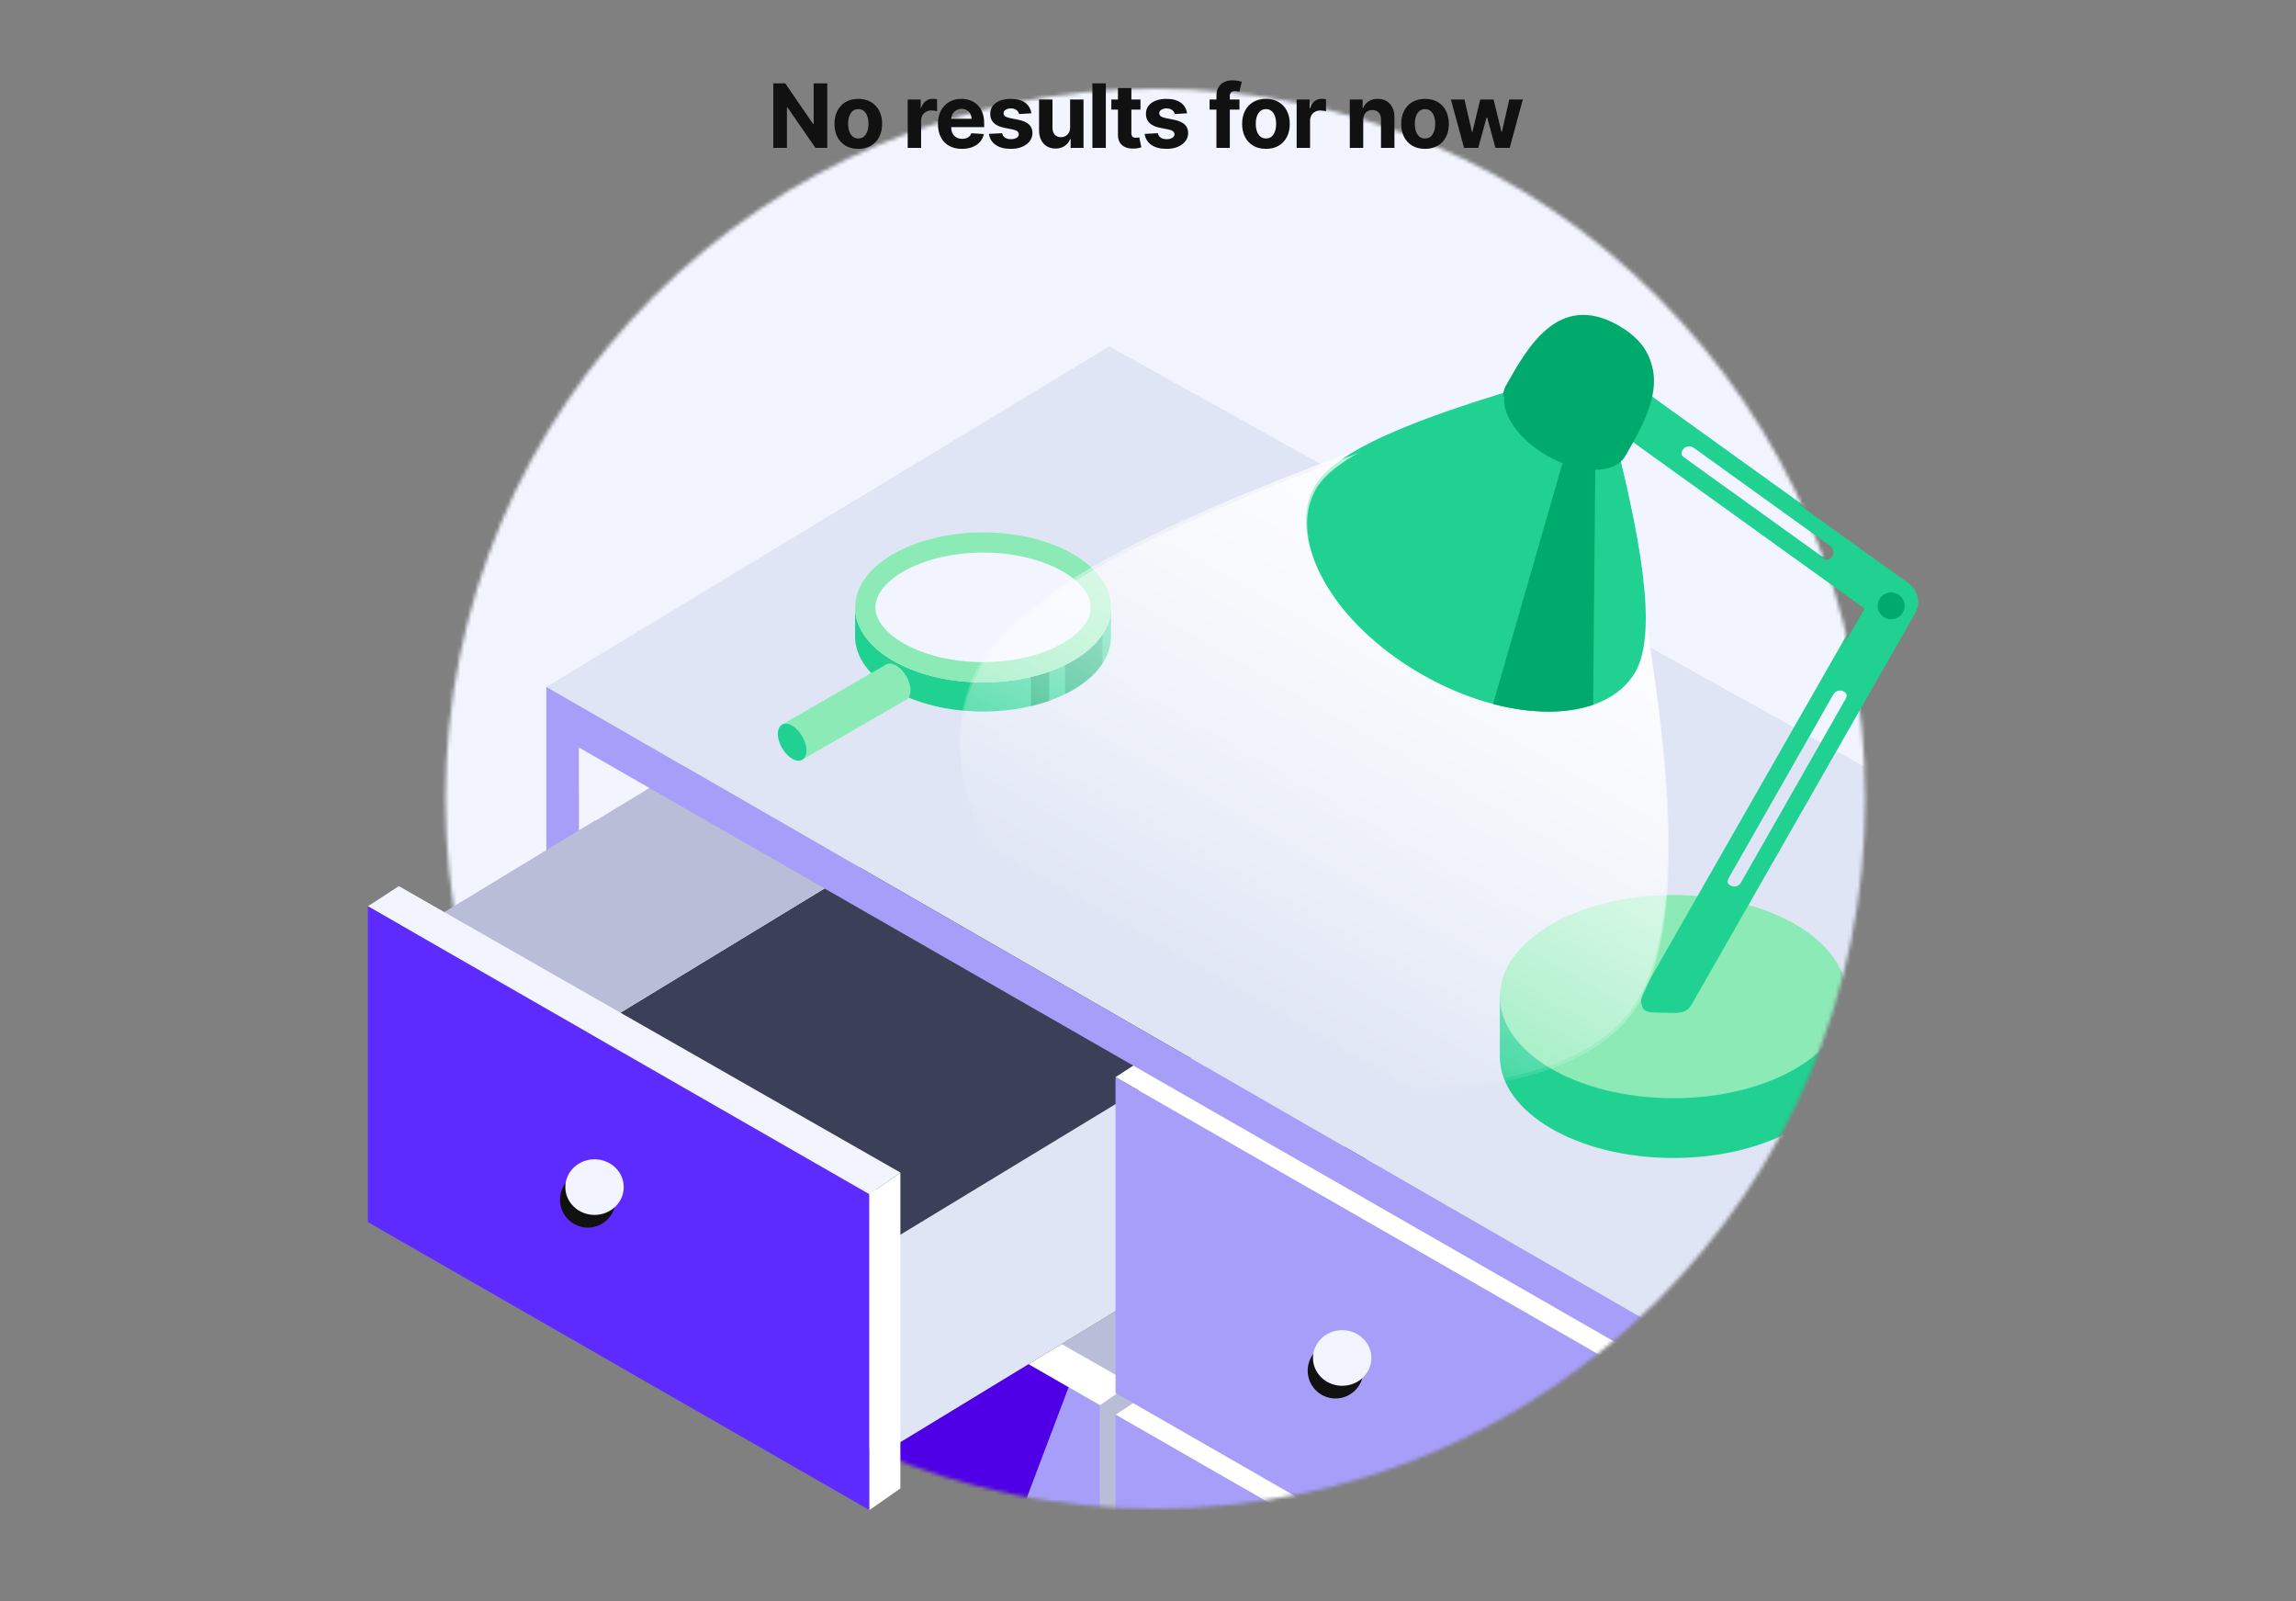 <svg width="621" height="433" viewBox="0 0 621 433" fill="none" xmlns="http://www.w3.org/2000/svg">
<rect x="0" y="0" width="621" height="433" fill="#808080" stroke="none"/>
<mask id="mask0_3102_12619" style="mask-type:alpha" maskUnits="userSpaceOnUse" x="120" y="24" width="385" height="384">
<circle cx="312.5" cy="216" r="192" fill="#D9D9D9"/>
</mask>
<g mask="url(#mask0_3102_12619)">
<rect x="24.978" y="-47.472" width="596.809" height="480.135" fill="#F2F5FF"/>
<path d="M147.777 395.81L449.579 569.648L606.516 474.278L300.044 304.595L147.777 395.81Z" fill="white"/>
<path d="M255.233 456.247L147.645 394.469L186.274 371.077L255.663 410.911L262.461 445.331L257.633 448.325L255.233 456.247Z" fill="#F2F5FF"/>
<path d="M147.645 186.184L147.777 395.811L300.044 303.175V93.655L147.645 186.184Z" fill="#F2F5FF"/>
<path d="M176.953 356.611L305.906 440.347L484.682 331.54L352.379 249.843L176.953 356.611Z" fill="#BABDD8"/>
<path d="M176.953 300.508V356.611L317.629 270.992V215.132L176.953 300.508Z" fill="#F2F5FF"/>
<path d="M161.879 302.179L297.531 380.054L305.904 374.192L170.252 296.737L161.879 302.179Z" fill="white"/>
<path d="M161.879 302.18L297.531 380.054V465.464L161.879 387.59V302.18Z" fill="#A79EFA"/>
<path d="M161.879 387.59V302.18L289.02 375.168L262.461 445.332L161.879 387.59Z" fill="#5000E6"/>
<circle cx="228.071" cy="377.372" r="7.522" fill="#111111"/>
<ellipse cx="223.183" cy="378.124" rx="7.898" ry="7.522" fill="#F2F5FF"/>
<path d="M305.906 459.608V374.198L297.532 380.059V465.47L305.906 459.608Z" fill="#BABDD8"/>
<path d="M301.719 382.58L437.371 460.454L445.745 454.593L310.093 377.137L301.719 382.58Z" fill="white"/>
<path d="M301.719 382.58L437.371 460.454V545.865L301.719 467.99V382.58Z" fill="#A79EFA"/>
<path d="M113.355 307.008L242.309 390.744L399.313 295.188L267.429 213.236L113.355 307.008Z" fill="#3C3F58"/>
<path d="M113.355 250.904V307.007L296.737 195.398V139.611L113.355 250.904Z" fill="#BABDD8"/>
<path d="M98.281 252.576L233.933 330.45L242.307 324.589L106.655 247.133L98.281 252.576Z" fill="#F2F5FF"/>
<path d="M98.281 252.576L233.933 330.451V415.861L98.281 337.987V252.576Z" fill="#A79EFA"/>
<path d="M242.307 334.642V390.745L363.724 316.848V260.954L242.307 334.642Z" fill="#DFE5F5"/>
<circle cx="157.774" cy="331.953" r="7.522" fill="#111111"/>
<ellipse cx="159.584" cy="328.519" rx="7.898" ry="7.522" fill="#F2F5FF"/>
<path d="M242.307 410.003V324.593L233.933 330.454V415.865L242.307 410.003Z" fill="white"/>
<path d="M301.719 291.298L437.371 369.172L445.745 363.311L310.093 285.855L301.719 291.298Z" fill="white"/>
<path d="M301.719 291.298L437.371 369.172V454.583L301.719 376.709V291.298Z" fill="#A79EFA"/>
<circle cx="361.213" cy="370.673" r="7.522" fill="#111111"/>
<ellipse cx="363.022" cy="367.239" rx="7.898" ry="7.522" fill="#F2F5FF"/>
<path d="M445.744 448.719V363.309L437.37 369.17V454.581L445.744 448.719Z" fill="#BABDD8"/>
<path d="M147.773 185.756L449.575 359.594L606.512 264.224L300.038 93.678L147.773 185.756Z" fill="#DFE5F5"/>
<path d="M449.574 359.594V569.648L606.511 474.278L606.511 264.223L449.574 359.594Z" fill="#DFE5F5"/>
<path d="M147.776 230.02V185.76L449.578 359.598V569.652L147.776 395.814V382.051L156.81 376.553L156.829 390.384L441.574 553.391V365.661L156.568 202.149L156.599 224.666L147.776 230.02Z" fill="#A79EFA"/>
<path d="M156.8 371.584L156.826 390.382L257.849 448.215V459.107L147.773 395.813L147.754 366.391L156.8 371.584Z" fill="#5000E6"/>
<path d="M298.077 164.657C292.998 157.156 280.506 151.845 265.891 151.845C251.275 151.845 238.783 157.148 233.704 164.657H231.274V172.134C231.274 183.337 246.769 192.422 265.882 192.422C284.996 192.422 300.491 183.337 300.491 172.134V164.657H298.077Z" fill="#21D191"/>
<path d="M283.769 171.091V189.505C282.204 190.06 280.558 190.544 278.843 190.95V171.091H283.769Z" fill="#00AA6C"/>
<path d="M288.243 157.19C292.555 159.324 295.964 162.072 298.079 165.201H298.191V179.424C296.061 182.668 292.551 185.509 288.082 187.703V157.19H288.243Z" fill="#00AA6C"/>
<path d="M265.891 184.536C285.005 184.536 300.5 175.452 300.5 164.247C300.5 153.042 285.005 143.959 265.891 143.959C246.777 143.959 231.283 153.042 231.283 164.247C231.283 175.452 246.777 184.536 265.891 184.536Z" fill="#F2F5FF"/>
<path d="M265.891 146.699C275.047 146.699 283.204 148.88 288.977 152.265C294.815 155.687 297.76 160.017 297.76 164.247C297.76 168.477 294.816 172.807 288.977 176.229C283.204 179.614 275.048 181.796 265.891 181.796C256.735 181.796 248.579 179.614 242.805 176.229C236.967 172.807 234.023 168.477 234.023 164.247C234.023 160.017 236.967 155.687 242.805 152.265C248.579 148.88 256.735 146.699 265.891 146.699Z" stroke="#8CEAB7" stroke-width="5.48"/>
<path d="M245.136 182.873C246.578 185.372 246.644 188.062 245.336 189.064L245.346 189.081L216.877 205.518L211.397 196.028L239.618 179.734C239.631 179.726 239.644 179.717 239.657 179.71C239.67 179.702 239.685 179.695 239.698 179.688L239.867 179.591L239.875 179.604C241.397 178.972 243.693 180.375 245.136 182.873Z" fill="#8CEAB7"/>
<ellipse cx="214.248" cy="200.709" rx="5.479" ry="3.163" transform="rotate(60 214.248 200.709)" fill="#21D191"/>
<path d="M496.231 269.513C489.352 259.355 472.414 252.158 452.593 252.158C432.773 252.158 415.854 259.335 408.956 269.513H405.656V285.682C405.656 300.851 426.669 313.157 452.573 313.157C478.478 313.157 499.491 300.851 499.491 285.682V269.513H496.231Z" fill="#21D191"/>
<path d="M452.593 296.986C478.505 296.986 499.511 284.685 499.511 269.511C499.511 254.337 478.505 242.037 452.593 242.037C426.681 242.037 405.676 254.337 405.676 269.511C405.676 284.685 426.681 296.986 452.593 296.986Z" fill="#8CEAB7"/>
<path d="M423.925 98.451C425.938 95.65 429.839 95.011 432.64 97.024L515.9 156.867C518.496 158.733 519.263 162.259 517.677 165.035L460.855 264.475L457.314 270.671C455.603 273.665 453.453 272.994 448.794 272.994C443.566 272.994 442.005 272.256 446.471 264.475L504.042 163.724L425.352 107.165C422.551 105.153 421.912 101.251 423.925 98.451ZM498.423 186.145C497.425 185.575 496.154 185.921 495.583 186.919L467.251 236.629C466.681 237.627 467.029 238.899 468.026 239.469C469.024 240.039 470.296 239.692 470.866 238.695L499.197 188.985C499.768 187.987 499.421 186.715 498.423 186.145ZM457.793 120.224C456.86 119.553 455.559 119.765 454.888 120.699C454.217 121.632 454.43 122.933 455.363 123.604L492.31 150.159C493.243 150.83 494.544 150.617 495.215 149.684C495.886 148.75 495.673 147.45 494.739 146.779L457.793 120.224Z" fill="#21D191"/>
<path d="M273.5 169.002C239.853 200.478 272.011 252.687 314.501 276.999C356.99 301.311 426.255 299.582 442.999 270.319C462.35 236.499 442.188 154.615 432.29 97.536C383.158 117.051 304.5 140.002 273.5 169.002Z" fill="url(#paint0_linear_3102_12619)"/>
<path d="M355.645 131.406C347.617 145.436 360.442 167.881 384.301 181.533C408.16 195.186 434.01 194.868 442.037 180.838C448.456 169.621 442.721 142.289 436.393 117.024C433.891 107.037 423.441 101.172 413.58 104.135C389.515 111.365 361.976 120.341 355.645 131.406Z" fill="#21D191"/>
<path d="M430.596 189.747C423.273 192.266 413.716 192.196 403.536 189.519L425.348 113.918L431.265 117.303L430.596 189.747Z" fill="#00AA6C"/>
<path d="M418.159 122.368C426.982 127.416 436.454 127.454 439.316 122.452C444.906 112.683 454.256 97.465 437.797 88.047C421.337 78.63 412.955 94.401 407.366 104.17C404.504 109.172 409.336 117.319 418.159 122.368Z" fill="#00AA6C"/>
</g>
<path d="M161 277.879V221.882L104.784 255.999V312.093L161 277.879Z" fill="#BABDD8"/>
<path d="M99.5 245.084L235.152 322.958L243.526 317.096L107.874 239.641L99.5 245.084Z" fill="#F2F5FF"/>
<path d="M99.5 245.084L235.152 322.958V408.369L99.5 330.494V245.084Z" fill="#5D2BFF"/>
<circle cx="158.992" cy="324.465" r="7.522" fill="#111111"/>
<ellipse cx="160.803" cy="321.031" rx="7.898" ry="7.522" fill="#F2F5FF"/>
<path d="M243.526 402.512V317.101L235.153 322.963V408.373L243.526 402.512Z" fill="white"/>
<path d="M424.214 99.315C426.226 96.515 430.128 95.876 432.929 97.888L516.188 157.731C518.785 159.597 519.552 163.124 517.966 165.9L461.143 265.34L457.602 271.536C455.891 274.53 453.741 273.859 449.083 273.859C443.855 273.859 442.294 273.12 446.76 265.34L504.331 164.589L425.64 108.03C422.84 106.017 422.201 102.116 424.214 99.315ZM498.712 187.009C497.714 186.439 496.442 186.786 495.872 187.784L467.54 237.494C466.97 238.492 467.317 239.763 468.315 240.334C469.313 240.904 470.585 240.557 471.155 239.559L499.486 189.849C500.056 188.851 499.71 187.58 498.712 187.009ZM458.082 121.089C457.149 120.418 455.848 120.63 455.177 121.563C454.506 122.497 454.719 123.798 455.652 124.468L492.598 151.024C493.532 151.695 494.833 151.482 495.504 150.549C496.175 149.615 495.962 148.314 495.028 147.643L458.082 121.089Z" fill="#21D191"/>
<circle cx="511.506" cy="163.843" r="3.643" fill="#00AA6C"/>
<path d="M273.789 169.867C240.142 201.343 272.3 253.552 314.79 277.864C357.279 302.175 426.544 300.447 443.288 271.184C462.64 237.364 442.477 155.479 432.579 98.401C383.447 117.916 304.789 140.867 273.789 169.867Z" fill="url(#paint1_linear_3102_12619)"/>
<path d="M355.934 132.27C347.906 146.3 360.731 168.746 384.59 182.398C408.45 196.05 434.299 195.733 442.326 181.703C448.745 170.486 443.01 143.153 436.682 117.889C434.18 107.901 423.73 102.036 413.869 104.999C389.804 112.23 362.265 121.205 355.934 132.27Z" fill="#21D191"/>
<path d="M430.886 190.611C423.562 193.13 414.005 193.061 403.825 190.384L425.637 114.782L431.554 118.168L430.886 190.611Z" fill="#00AA6C"/>
<path d="M418.448 123.232C427.271 128.281 436.743 128.318 439.605 123.316C445.195 113.548 454.545 98.33 438.086 88.912C421.626 79.494 413.244 95.266 407.655 105.035C404.793 110.037 409.625 118.184 418.448 123.232Z" fill="#00AA6C"/>
<path d="M223.749 22.546V40H220.562L212.968 29.014H212.84V40H209.15V22.546H212.388L219.923 33.523H220.076V22.546H223.749ZM232.145 40.256C230.821 40.256 229.676 39.974 228.71 39.412C227.75 38.844 227.009 38.054 226.486 37.043C225.963 36.026 225.702 34.847 225.702 33.506C225.702 32.153 225.963 30.972 226.486 29.96C227.009 28.943 227.75 28.153 228.71 27.591C229.676 27.023 230.821 26.739 232.145 26.739C233.469 26.739 234.611 27.023 235.571 27.591C236.537 28.153 237.281 28.943 237.804 29.96C238.327 30.972 238.588 32.153 238.588 33.506C238.588 34.847 238.327 36.026 237.804 37.043C237.281 38.054 236.537 38.844 235.571 39.412C234.611 39.974 233.469 40.256 232.145 40.256ZM232.162 37.443C232.764 37.443 233.267 37.273 233.67 36.932C234.074 36.585 234.378 36.114 234.582 35.517C234.793 34.92 234.898 34.242 234.898 33.48C234.898 32.719 234.793 32.04 234.582 31.443C234.378 30.847 234.074 30.375 233.67 30.028C233.267 29.682 232.764 29.509 232.162 29.509C231.554 29.509 231.043 29.682 230.628 30.028C230.219 30.375 229.909 30.847 229.699 31.443C229.494 32.04 229.392 32.719 229.392 33.48C229.392 34.242 229.494 34.92 229.699 35.517C229.909 36.114 230.219 36.585 230.628 36.932C231.043 37.273 231.554 37.443 232.162 37.443ZM245.504 40V26.909H249.023V29.193H249.16C249.398 28.381 249.799 27.767 250.362 27.352C250.924 26.932 251.572 26.722 252.305 26.722C252.487 26.722 252.683 26.733 252.893 26.756C253.103 26.778 253.288 26.81 253.447 26.849V30.071C253.276 30.02 253.04 29.974 252.739 29.935C252.438 29.895 252.163 29.875 251.913 29.875C251.379 29.875 250.901 29.991 250.481 30.224C250.066 30.452 249.737 30.77 249.492 31.179C249.254 31.588 249.134 32.06 249.134 32.594V40H245.504ZM260.18 40.256C258.834 40.256 257.675 39.983 256.703 39.438C255.737 38.886 254.993 38.108 254.47 37.102C253.947 36.091 253.686 34.895 253.686 33.514C253.686 32.168 253.947 30.986 254.47 29.969C254.993 28.952 255.729 28.159 256.678 27.591C257.632 27.023 258.751 26.739 260.036 26.739C260.899 26.739 261.703 26.878 262.447 27.156C263.197 27.429 263.851 27.841 264.408 28.392C264.97 28.943 265.408 29.636 265.72 30.472C266.033 31.301 266.189 32.273 266.189 33.386V34.383H255.135V32.133H262.771C262.771 31.611 262.658 31.148 262.43 30.744C262.203 30.341 261.888 30.026 261.484 29.798C261.087 29.565 260.624 29.449 260.095 29.449C259.544 29.449 259.055 29.577 258.629 29.832C258.209 30.082 257.879 30.421 257.641 30.847C257.402 31.267 257.28 31.736 257.274 32.253V34.392C257.274 35.04 257.393 35.599 257.632 36.071C257.876 36.543 258.22 36.906 258.663 37.162C259.107 37.418 259.632 37.545 260.24 37.545C260.643 37.545 261.013 37.489 261.348 37.375C261.683 37.261 261.97 37.091 262.209 36.864C262.447 36.636 262.629 36.358 262.754 36.028L266.112 36.25C265.942 37.057 265.592 37.761 265.064 38.364C264.541 38.96 263.865 39.426 263.036 39.761C262.212 40.091 261.26 40.256 260.18 40.256ZM278.95 30.642L275.626 30.847C275.57 30.562 275.447 30.307 275.26 30.079C275.072 29.847 274.825 29.662 274.518 29.526C274.217 29.384 273.857 29.312 273.436 29.312C272.874 29.312 272.399 29.432 272.013 29.671C271.626 29.903 271.433 30.216 271.433 30.608C271.433 30.921 271.558 31.185 271.808 31.401C272.058 31.616 272.487 31.79 273.095 31.921L275.464 32.398C276.737 32.659 277.686 33.08 278.311 33.659C278.936 34.239 279.249 35 279.249 35.943C279.249 36.801 278.996 37.554 278.49 38.202C277.99 38.849 277.303 39.355 276.428 39.719C275.558 40.077 274.555 40.256 273.419 40.256C271.686 40.256 270.305 39.895 269.277 39.173C268.254 38.446 267.655 37.457 267.479 36.207L271.05 36.02C271.158 36.548 271.419 36.952 271.834 37.23C272.249 37.503 272.78 37.639 273.428 37.639C274.064 37.639 274.575 37.517 274.962 37.273C275.354 37.023 275.553 36.702 275.558 36.31C275.553 35.98 275.413 35.71 275.141 35.5C274.868 35.284 274.447 35.119 273.879 35.006L271.612 34.554C270.334 34.298 269.382 33.855 268.757 33.224C268.138 32.594 267.828 31.79 267.828 30.812C267.828 29.972 268.055 29.247 268.51 28.639C268.97 28.031 269.615 27.562 270.445 27.233C271.28 26.903 272.257 26.739 273.376 26.739C275.03 26.739 276.331 27.088 277.28 27.787C278.234 28.486 278.791 29.438 278.95 30.642ZM289.43 34.426V26.909H293.06V40H289.575V37.622H289.438C289.143 38.389 288.651 39.006 287.964 39.472C287.282 39.938 286.45 40.17 285.467 40.17C284.592 40.17 283.822 39.972 283.157 39.574C282.492 39.176 281.972 38.611 281.597 37.878C281.228 37.145 281.04 36.267 281.035 35.244V26.909H284.665V34.597C284.671 35.369 284.879 35.98 285.288 36.429C285.697 36.878 286.245 37.102 286.933 37.102C287.37 37.102 287.779 37.003 288.16 36.804C288.54 36.599 288.847 36.298 289.08 35.901C289.319 35.503 289.435 35.011 289.43 34.426ZM299.095 22.546V40H295.464V22.546H299.095ZM308.467 26.909V29.636H300.583V26.909H308.467ZM302.373 23.773H306.004V35.977C306.004 36.312 306.055 36.574 306.157 36.761C306.259 36.943 306.401 37.071 306.583 37.145C306.771 37.219 306.987 37.256 307.231 37.256C307.401 37.256 307.572 37.242 307.742 37.213C307.913 37.179 308.043 37.153 308.134 37.136L308.705 39.838C308.523 39.895 308.268 39.96 307.938 40.034C307.609 40.114 307.208 40.162 306.737 40.179C305.862 40.213 305.094 40.097 304.435 39.83C303.782 39.562 303.273 39.148 302.91 38.585C302.546 38.023 302.367 37.312 302.373 36.455V23.773ZM321.06 30.642L317.736 30.847C317.679 30.562 317.557 30.307 317.369 30.079C317.182 29.847 316.935 29.662 316.628 29.526C316.327 29.384 315.966 29.312 315.545 29.312C314.983 29.312 314.509 29.432 314.122 29.671C313.736 29.903 313.543 30.216 313.543 30.608C313.543 30.921 313.668 31.185 313.918 31.401C314.168 31.616 314.597 31.79 315.205 31.921L317.574 32.398C318.847 32.659 319.795 33.08 320.42 33.659C321.045 34.239 321.358 35 321.358 35.943C321.358 36.801 321.105 37.554 320.599 38.202C320.099 38.849 319.412 39.355 318.537 39.719C317.668 40.077 316.665 40.256 315.528 40.256C313.795 40.256 312.415 39.895 311.386 39.173C310.364 38.446 309.764 37.457 309.588 36.207L313.159 36.02C313.267 36.548 313.528 36.952 313.943 37.23C314.358 37.503 314.889 37.639 315.537 37.639C316.173 37.639 316.685 37.517 317.071 37.273C317.463 37.023 317.662 36.702 317.668 36.31C317.662 35.98 317.523 35.71 317.25 35.5C316.977 35.284 316.557 35.119 315.989 35.006L313.722 34.554C312.443 34.298 311.491 33.855 310.866 33.224C310.247 32.594 309.938 31.79 309.938 30.812C309.938 29.972 310.165 29.247 310.619 28.639C311.08 28.031 311.724 27.562 312.554 27.233C313.389 26.903 314.366 26.739 315.486 26.739C317.139 26.739 318.44 27.088 319.389 27.787C320.344 28.486 320.901 29.438 321.06 30.642ZM335.239 26.909V29.636H327.159V26.909H335.239ZM329.009 40V25.963C329.009 25.014 329.193 24.227 329.562 23.602C329.938 22.977 330.449 22.509 331.097 22.196C331.744 21.884 332.48 21.727 333.304 21.727C333.861 21.727 334.369 21.77 334.83 21.855C335.295 21.94 335.642 22.017 335.869 22.085L335.222 24.812C335.08 24.767 334.903 24.724 334.693 24.685C334.489 24.645 334.278 24.625 334.062 24.625C333.528 24.625 333.156 24.75 332.946 25C332.736 25.244 332.631 25.588 332.631 26.031V40H329.009ZM342.403 40.256C341.079 40.256 339.934 39.974 338.968 39.412C338.008 38.844 337.266 38.054 336.744 37.043C336.221 36.026 335.96 34.847 335.96 33.506C335.96 32.153 336.221 30.972 336.744 29.96C337.266 28.943 338.008 28.153 338.968 27.591C339.934 27.023 341.079 26.739 342.403 26.739C343.727 26.739 344.869 27.023 345.829 27.591C346.795 28.153 347.539 28.943 348.062 29.96C348.585 30.972 348.846 32.153 348.846 33.506C348.846 34.847 348.585 36.026 348.062 37.043C347.539 38.054 346.795 38.844 345.829 39.412C344.869 39.974 343.727 40.256 342.403 40.256ZM342.42 37.443C343.022 37.443 343.525 37.273 343.928 36.932C344.332 36.585 344.636 36.114 344.84 35.517C345.05 34.92 345.156 34.242 345.156 33.48C345.156 32.719 345.05 32.04 344.84 31.443C344.636 30.847 344.332 30.375 343.928 30.028C343.525 29.682 343.022 29.509 342.42 29.509C341.812 29.509 341.3 29.682 340.886 30.028C340.477 30.375 340.167 30.847 339.957 31.443C339.752 32.04 339.65 32.719 339.65 33.48C339.65 34.242 339.752 34.92 339.957 35.517C340.167 36.114 340.477 36.585 340.886 36.932C341.3 37.273 341.812 37.443 342.42 37.443ZM350.707 40V26.909H354.227V29.193H354.363C354.602 28.381 355.002 27.767 355.565 27.352C356.127 26.932 356.775 26.722 357.508 26.722C357.69 26.722 357.886 26.733 358.096 26.756C358.306 26.778 358.491 26.81 358.65 26.849V30.071C358.479 30.02 358.244 29.974 357.942 29.935C357.641 29.895 357.366 29.875 357.116 29.875C356.582 29.875 356.104 29.991 355.684 30.224C355.269 30.452 354.94 30.77 354.695 31.179C354.457 31.588 354.337 32.06 354.337 32.594V40H350.707ZM368.712 32.432V40H365.082V26.909H368.542V29.219H368.695C368.985 28.457 369.471 27.855 370.153 27.412C370.835 26.963 371.661 26.739 372.633 26.739C373.542 26.739 374.335 26.938 375.011 27.335C375.687 27.733 376.212 28.301 376.587 29.04C376.962 29.773 377.15 30.648 377.15 31.665V40H373.519V32.312C373.525 31.511 373.32 30.886 372.906 30.438C372.491 29.983 371.92 29.756 371.192 29.756C370.704 29.756 370.272 29.861 369.897 30.071C369.528 30.281 369.238 30.588 369.028 30.991C368.823 31.389 368.718 31.869 368.712 32.432ZM385.426 40.256C384.102 40.256 382.957 39.974 381.991 39.412C381.031 38.844 380.29 38.054 379.767 37.043C379.244 36.026 378.983 34.847 378.983 33.506C378.983 32.153 379.244 30.972 379.767 29.96C380.29 28.943 381.031 28.153 381.991 27.591C382.957 27.023 384.102 26.739 385.426 26.739C386.75 26.739 387.892 27.023 388.852 27.591C389.818 28.153 390.562 28.943 391.085 29.96C391.608 30.972 391.869 32.153 391.869 33.506C391.869 34.847 391.608 36.026 391.085 37.043C390.562 38.054 389.818 38.844 388.852 39.412C387.892 39.974 386.75 40.256 385.426 40.256ZM385.443 37.443C386.045 37.443 386.548 37.273 386.952 36.932C387.355 36.585 387.659 36.114 387.864 35.517C388.074 34.92 388.179 34.242 388.179 33.48C388.179 32.719 388.074 32.04 387.864 31.443C387.659 30.847 387.355 30.375 386.952 30.028C386.548 29.682 386.045 29.509 385.443 29.509C384.835 29.509 384.324 29.682 383.909 30.028C383.5 30.375 383.19 30.847 382.98 31.443C382.776 32.04 382.673 32.719 382.673 33.48C382.673 34.242 382.776 34.92 382.98 35.517C383.19 36.114 383.5 36.585 383.909 36.932C384.324 37.273 384.835 37.443 385.443 37.443ZM395.984 40L392.422 26.909H396.095L398.124 35.705H398.243L400.357 26.909H403.962L406.109 35.653H406.22L408.214 26.909H411.879L408.325 40H404.482L402.232 31.767H402.07L399.82 40H395.984Z" fill="#111111"/>
<defs>
<linearGradient id="paint0_linear_3102_12619" x1="333.425" y1="270.324" x2="432.29" y2="97.539" gradientUnits="userSpaceOnUse">
<stop stop-color="white" stop-opacity="0"/>
<stop offset="1" stop-color="white"/>
</linearGradient>
<linearGradient id="paint1_linear_3102_12619" x1="333.714" y1="271.189" x2="432.579" y2="98.404" gradientUnits="userSpaceOnUse">
<stop stop-color="white" stop-opacity="0"/>
<stop offset="1" stop-color="white"/>
</linearGradient>
</defs>
</svg>
